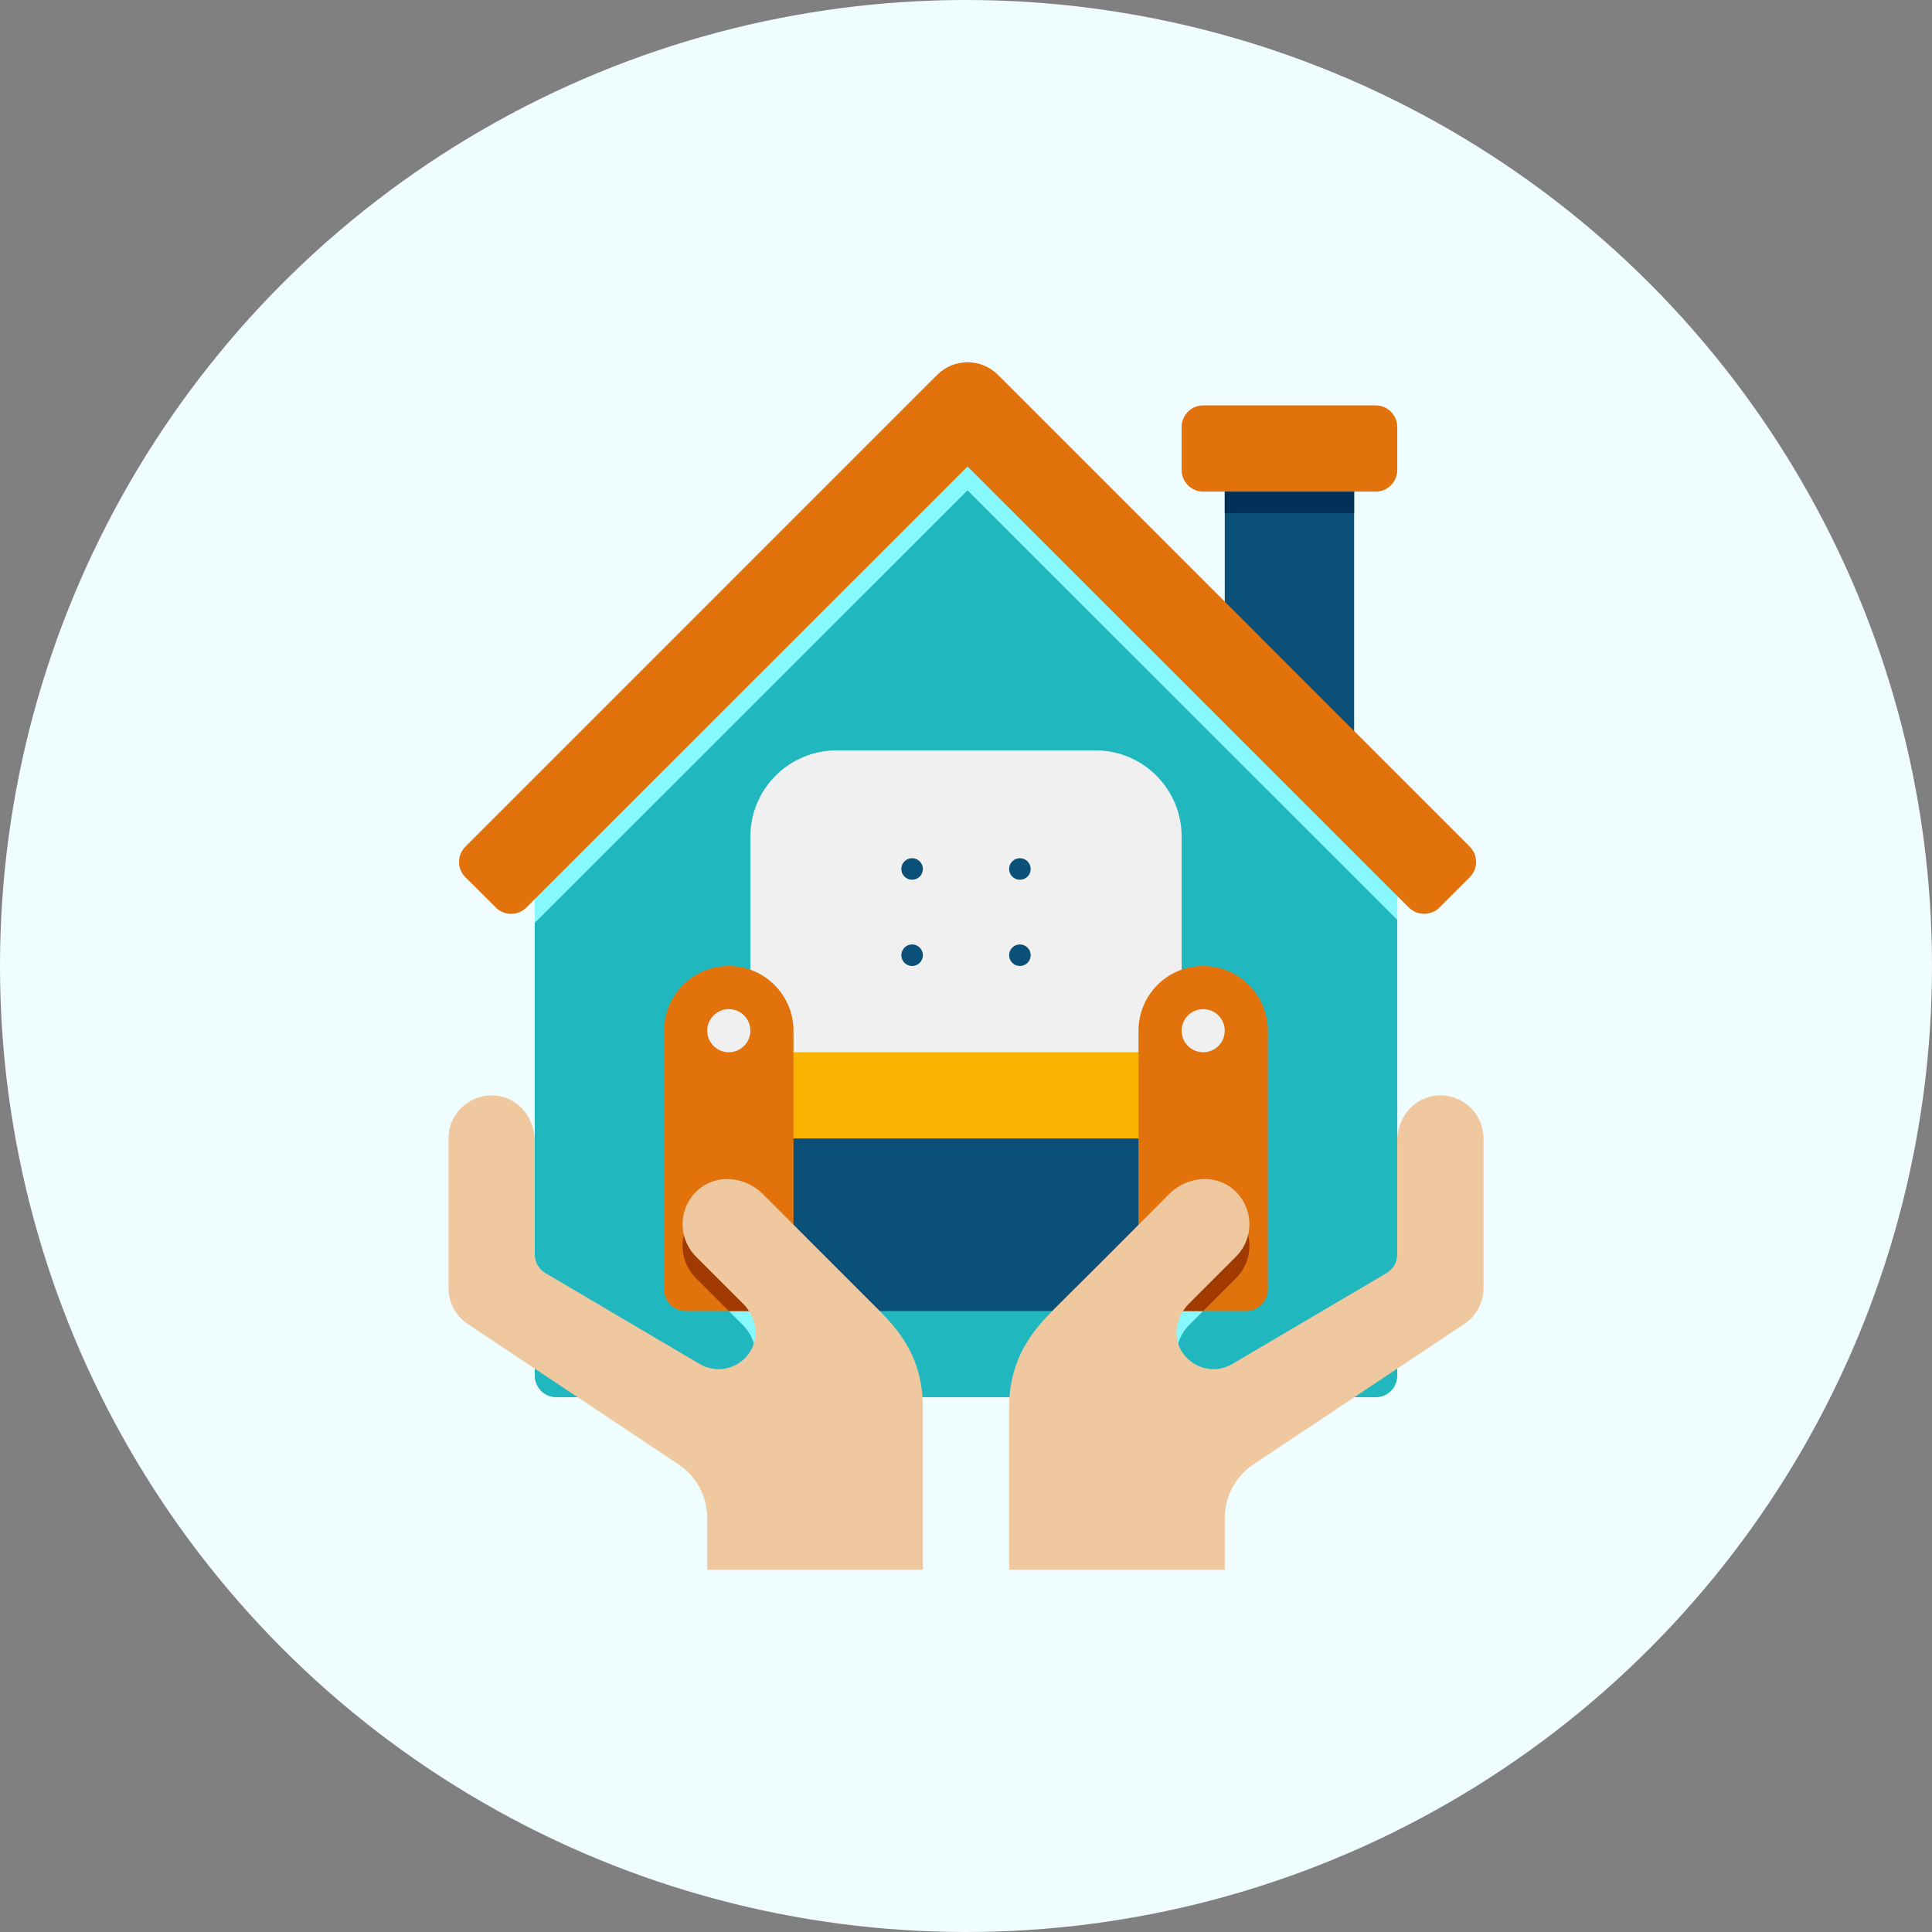 <svg width="80" height="80" viewBox="0 0 80 80" fill="none" xmlns="http://www.w3.org/2000/svg">
<rect x="0" y="0" width="80" height="80" fill="#808080" stroke="none"/>
<circle cx="40" cy="40" r="40" fill="#F0FDFF"/>
<path d="M50.715 18.571H56.072V31.071H50.715V18.571Z" fill="#0A5078"/>
<path d="M50.715 18.571H56.072V21.25H50.715V18.571Z" fill="#023058"/>
<path d="M56.964 20.357H49.822C49.329 20.357 48.929 19.957 48.929 19.464V17.679C48.929 17.186 49.329 16.786 49.822 16.786H56.964C57.457 16.786 57.857 17.186 57.857 17.679V19.464C57.857 19.957 57.457 20.357 56.964 20.357Z" fill="#E2730C"/>
<path d="M57.858 35.679V56.964C57.858 57.455 57.456 57.857 56.965 57.857H23.036C22.545 57.857 22.143 57.455 22.143 56.964V35.688L40.063 17.83L57.858 35.679Z" fill="#21B7BE"/>
<path d="M57.858 35.777V38.089L40.063 20.304L22.206 38.152L22.143 38.214V35.786L40.063 17.929L57.858 35.777Z" fill="#88F8FF"/>
<path d="M37.197 56.071H31.286C31.277 55.643 31.089 55.196 30.768 54.875L28.822 52.929C28.036 52.143 28.081 50.839 28.964 50.116C29.732 49.491 30.875 49.625 31.581 50.33C34.982 53.732 34.188 52.938 36.054 54.804C36.411 55.161 36.831 55.562 37.197 56.071Z" fill="#88F8FF"/>
<path d="M51.036 50.116C51.92 50.839 51.964 52.143 51.179 52.929L49.232 54.875C48.911 55.196 48.723 55.643 48.714 56.071H42.804C43.179 55.562 43.589 55.161 43.947 54.804C46.125 52.634 45.134 53.625 48.42 50.33C49.125 49.625 50.268 49.491 51.036 50.116Z" fill="#88F8FF"/>
<path d="M60.859 36.326L59.6 37.585C59.252 37.924 58.681 37.924 58.332 37.576L57.922 37.165L40.065 19.317L22.207 37.165L21.793 37.58C21.445 37.928 20.881 37.929 20.532 37.58L19.27 36.323C18.92 35.975 18.92 35.409 19.269 35.06L38.806 15.522C39.502 14.826 40.627 14.826 41.324 15.522C43.831 18.029 59.306 33.505 60.861 35.06C61.21 35.409 61.208 35.978 60.859 36.326Z" fill="#E2730C"/>
<path d="M48.929 47.143H31.072V34.643C31.072 32.67 32.671 31.071 34.643 31.071H45.357C47.33 31.071 48.929 32.67 48.929 34.643V47.143Z" fill="#F0F0F0"/>
<path d="M31.072 43.571H48.929V47.143H31.072V43.571Z" fill="#FAB400"/>
<path d="M31.072 47.143H48.929V54.286H31.072V47.143Z" fill="#0A5078"/>
<path d="M32.857 42.679V53.393C32.857 53.884 32.455 54.286 31.964 54.286H28.393C27.902 54.286 27.5 53.884 27.5 53.393V42.679C27.5 41.196 28.696 40 30.179 40C31.654 40 32.857 41.203 32.857 42.679Z" fill="#E2730C"/>
<path d="M32.857 51.607V53.393C32.857 53.884 32.455 54.286 31.964 54.286H30.178L28.821 52.929C28.036 52.143 28.08 50.839 28.964 50.116C29.732 49.491 30.875 49.625 31.58 50.33C32.098 50.848 32.518 51.268 32.857 51.607Z" fill="#A03A00"/>
<path d="M52.5 42.679V53.393C52.5 53.884 52.098 54.286 51.607 54.286H48.036C47.545 54.286 47.143 53.884 47.143 53.393V42.679C47.143 41.196 48.34 40 49.822 40C51.297 40 52.5 41.203 52.5 42.679Z" fill="#E2730C"/>
<path d="M51.179 52.929L49.822 54.286H48.036C47.545 54.286 47.143 53.884 47.143 53.393V51.607L48.42 50.33C49.125 49.625 50.268 49.491 51.036 50.116C51.92 50.839 51.965 52.143 51.179 52.929Z" fill="#A03A00"/>
<path d="M37.768 36.429C38.014 36.429 38.214 36.229 38.214 35.982C38.214 35.736 38.014 35.536 37.768 35.536C37.521 35.536 37.322 35.736 37.322 35.982C37.322 36.229 37.521 36.429 37.768 36.429Z" fill="#0A5078"/>
<path d="M37.768 40C38.015 40 38.215 39.8 38.215 39.554C38.215 39.307 38.015 39.107 37.768 39.107C37.522 39.107 37.322 39.307 37.322 39.554C37.322 39.8 37.522 40 37.768 40Z" fill="#0A5078"/>
<path d="M42.232 36.429C42.478 36.429 42.678 36.229 42.678 35.982C42.678 35.736 42.478 35.536 42.232 35.536C41.985 35.536 41.785 35.736 41.785 35.982C41.785 36.229 41.985 36.429 42.232 36.429Z" fill="#0A5078"/>
<path d="M42.232 40C42.478 40 42.678 39.8 42.678 39.554C42.678 39.307 42.478 39.107 42.232 39.107C41.985 39.107 41.785 39.307 41.785 39.554C41.785 39.8 41.985 40 42.232 40Z" fill="#0A5078"/>
<path d="M30.178 43.571C30.671 43.571 31.071 43.172 31.071 42.679C31.071 42.185 30.671 41.786 30.178 41.786C29.685 41.786 29.285 42.185 29.285 42.679C29.285 43.172 29.685 43.571 30.178 43.571Z" fill="#F0F0F0"/>
<path d="M49.822 43.571C50.315 43.571 50.714 43.172 50.714 42.679C50.714 42.185 50.315 41.786 49.822 41.786C49.328 41.786 48.929 42.185 48.929 42.679C48.929 43.172 49.328 43.571 49.822 43.571Z" fill="#F0F0F0"/>
<path d="M38.214 58.295V65H29.286V62.866C29.286 61.964 28.839 61.134 28.089 60.634L19.366 54.821C18.866 54.491 18.572 53.938 18.572 53.339V47.143C18.572 46.062 19.536 45.196 20.661 45.384C21.536 45.527 22.143 46.348 22.143 47.241V51.946C22.143 52.259 22.313 52.554 22.581 52.714L28.973 56.482C29.652 56.884 30.545 56.705 31.018 56.036C31.464 55.411 31.322 54.536 30.768 53.982L28.822 52.036C28.036 51.25 28.081 49.946 28.964 49.223C29.732 48.598 30.875 48.732 31.581 49.438C34.984 52.84 34.189 52.046 36.054 53.911C36.947 54.804 38.214 55.946 38.214 58.295Z" fill="#F0C8A0"/>
<path d="M61.428 47.142V53.338C61.428 53.937 61.134 54.49 60.634 54.821L51.91 60.633C51.16 61.133 50.714 61.963 50.714 62.865V64.999H41.785V58.294C41.785 55.972 43.053 54.803 43.946 53.91C46.128 51.738 45.13 52.737 48.419 49.437C49.125 48.731 50.267 48.597 51.035 49.222C51.919 49.946 51.964 51.249 51.178 52.035L49.232 53.981C48.678 54.535 48.535 55.41 48.982 56.035C49.455 56.705 50.348 56.883 51.026 56.481L57.419 52.713C57.687 52.553 57.857 52.258 57.857 51.946V47.24C57.857 46.347 58.464 45.526 59.339 45.383C60.464 45.196 61.428 46.062 61.428 47.142Z" fill="#F0C8A0"/>
</svg>
